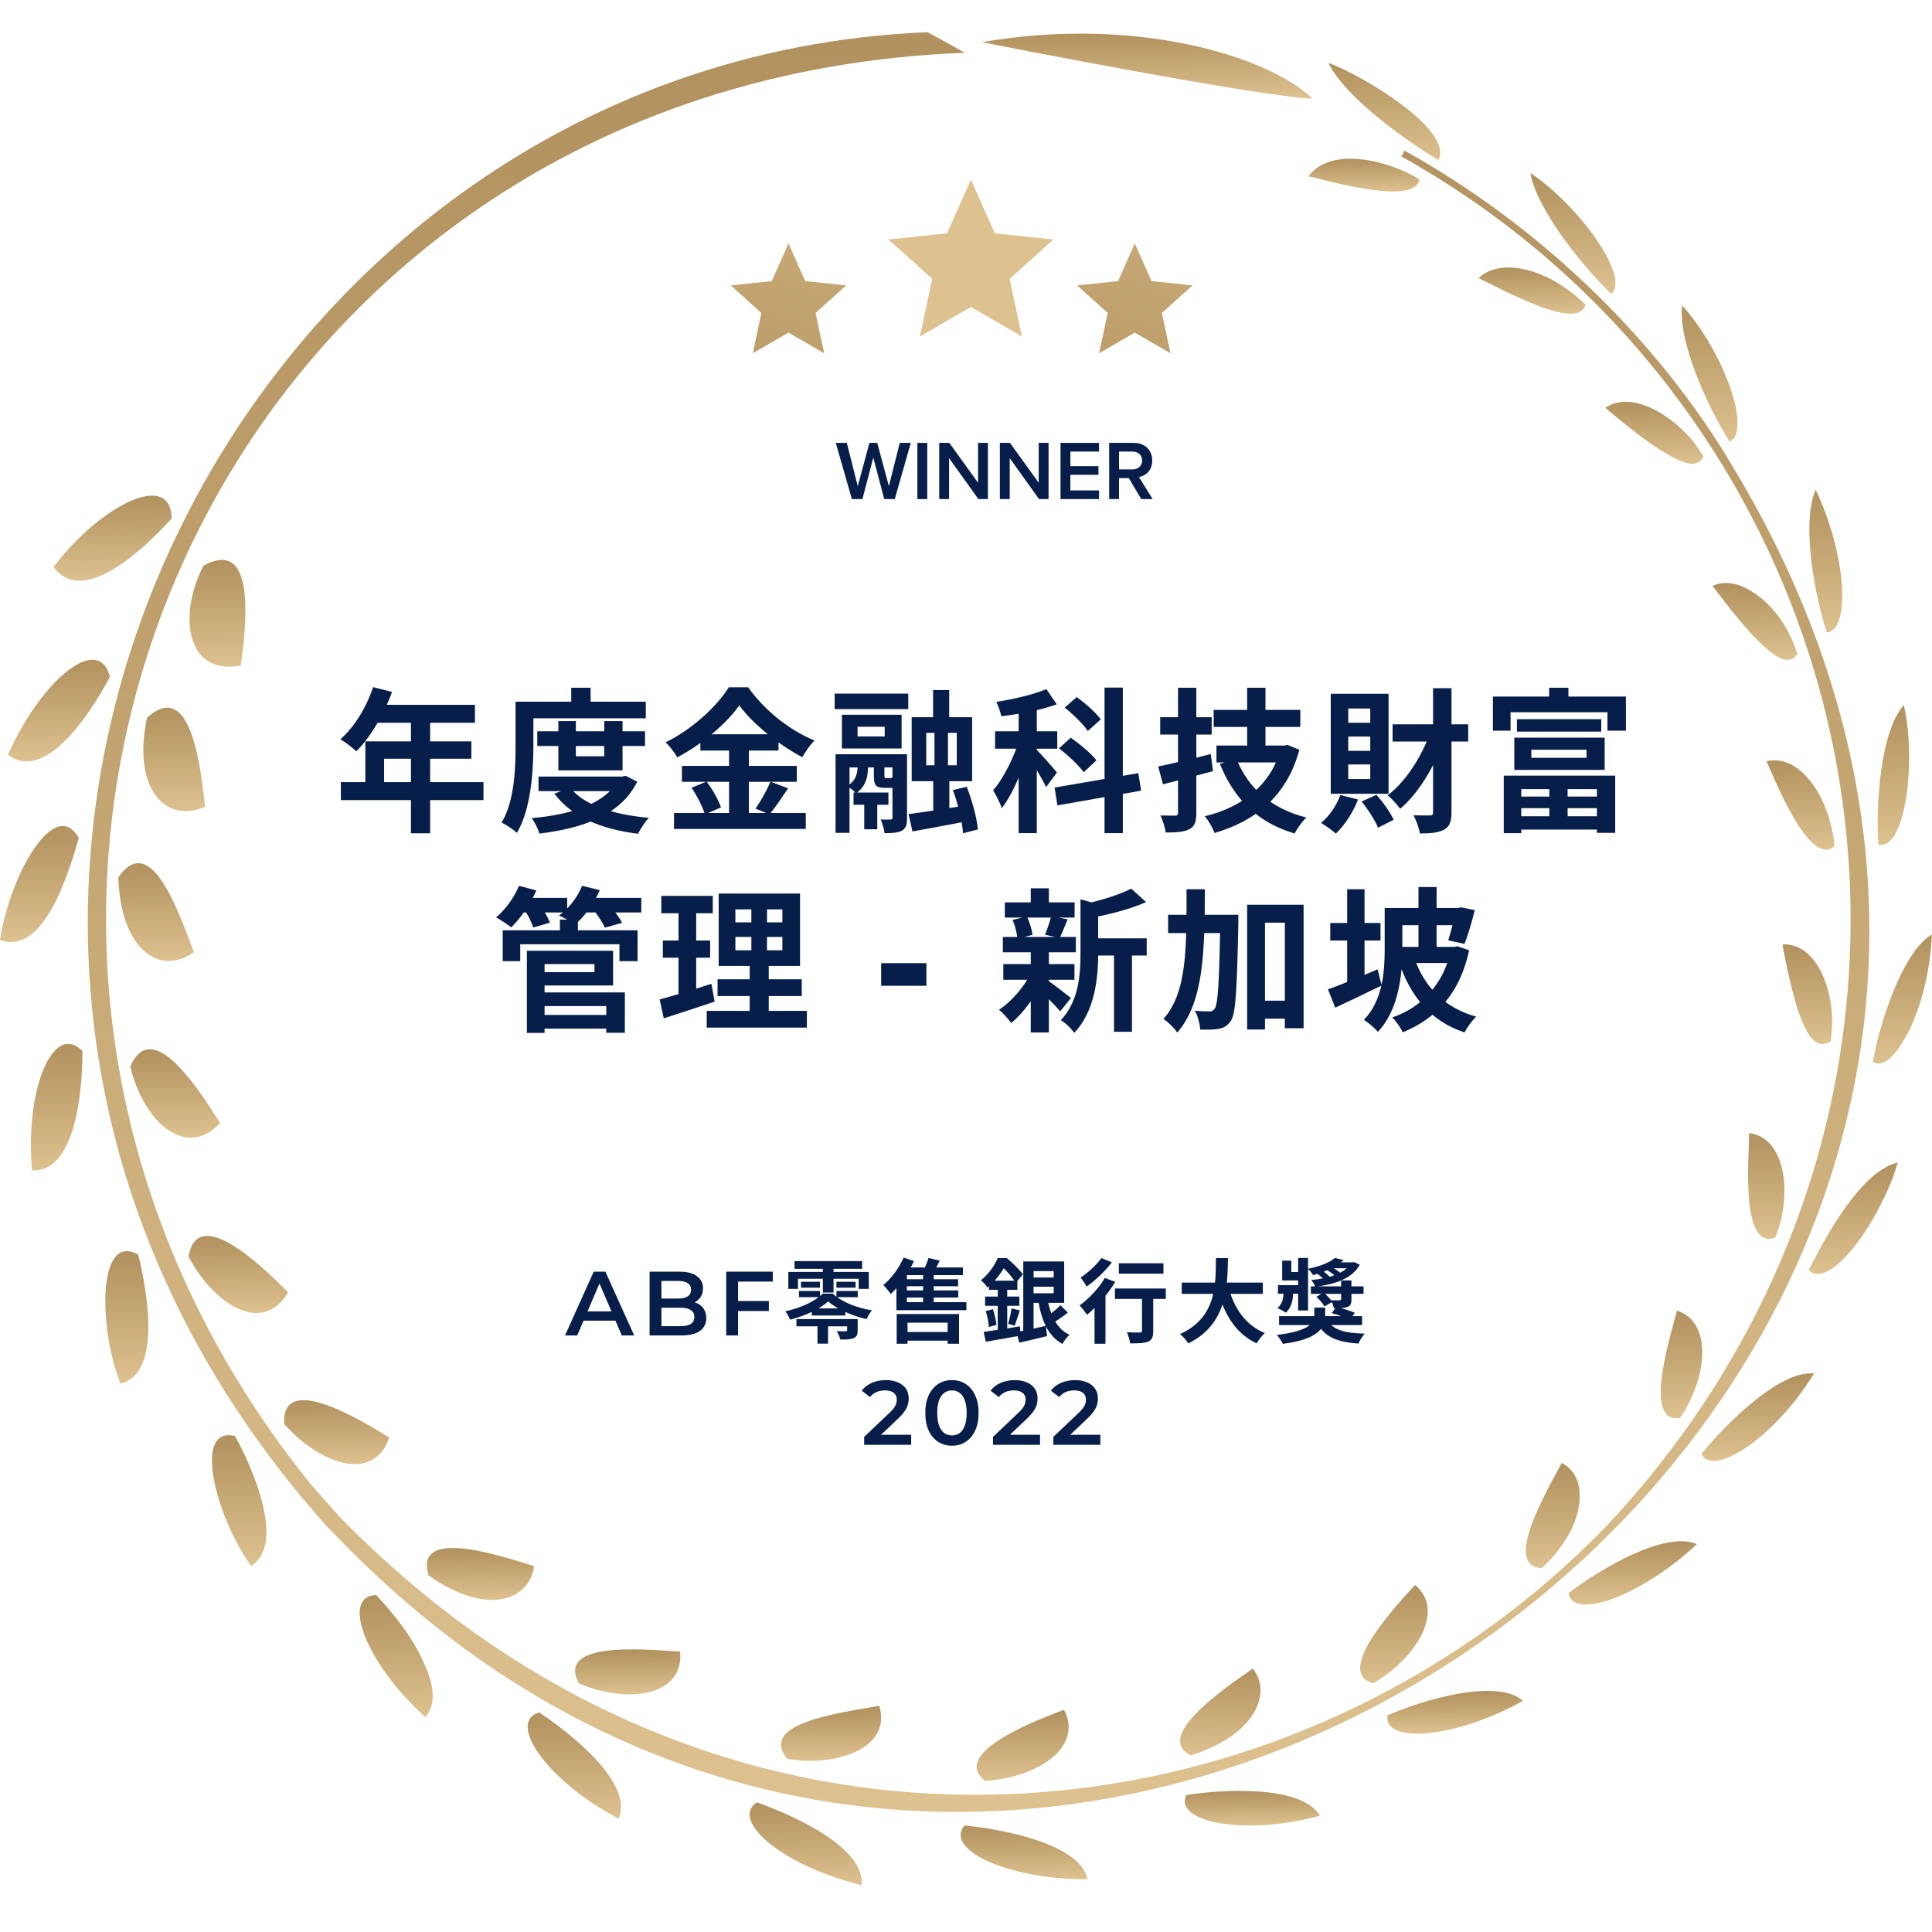<svg width="106" height="106" viewBox="0 0 106 106" fill="none" xmlns="http://www.w3.org/2000/svg">
<path d="M76.883 8.58C84.364 12.764 90.563 18.801 94.925 26.223C105.368 43.998 103.634 67.083 88.296 83.558C71.023 101.618 40.189 105.295 18.68 83.266C18.321 82.879 17.976 82.478 17.624 82.085L17.099 81.493C-8.269 50.154 11.506 4.442 52.932 2.897C51.696 2.202 52.131 2.443 50.892 1.767C12.108 3.341 -11.177 50.97 17.779 83.574C17.952 83.777 18.145 83.962 18.331 84.154L18.892 84.726C58.307 124.852 124.756 75.269 95.211 25.841C95.042 25.557 94.874 25.275 94.708 24.997C90.5 18.167 84.16 12.206 77.06 8.263L76.883 8.58Z" fill="url(#paint0_linear_4153_23279)"/>
<path d="M2.938 31.104C5.512 27.731 9.368 25.768 9.421 28.442C7.647 30.399 4.482 33.231 2.938 31.104Z" fill="url(#paint1_linear_4153_23279)"/>
<path d="M0.438 41.407C2.23 37.364 5.402 34.686 6.03 37.133C4.863 39.347 2.422 42.931 0.438 41.407Z" fill="url(#paint2_linear_4153_23279)"/>
<path d="M1.759 64.211C1.36 59.797 2.907 56.032 4.523 57.662C4.53 60.008 4.094 64.353 1.759 64.211Z" fill="url(#paint3_linear_4153_23279)"/>
<path d="M6.609 75.915C5.378 72.764 5.365 67.579 7.587 68.837C8.132 71.062 8.829 75.37 6.609 75.915Z" fill="url(#paint4_linear_4153_23279)"/>
<path d="M13.772 85.914C11.809 83.157 10.564 78.218 12.891 78.787C13.966 80.703 15.648 84.784 13.772 85.914Z" fill="url(#paint5_linear_4153_23279)"/>
<path d="M23.339 94.214C20.033 91.232 18.682 87.552 20.646 87.512C21.696 88.666 22.643 89.829 23.279 91.288C23.712 92.226 24.023 93.439 23.338 94.214H23.339Z" fill="url(#paint6_linear_4153_23279)"/>
<path d="M33.938 99.781C30.087 97.773 27.753 94.482 29.585 93.957C31.343 95.119 34.784 97.847 33.938 99.781Z" fill="url(#paint7_linear_4153_23279)"/>
<path d="M47.27 103.431C42.682 102.291 40.075 99.788 41.528 98.891C41.634 98.933 47.521 100.91 47.27 103.431Z" fill="url(#paint8_linear_4153_23279)"/>
<path d="M59.67 103.107C55.147 103.121 51.795 101.413 52.923 100.155C54.939 100.359 59.246 101.132 59.67 103.107Z" fill="url(#paint9_linear_4153_23279)"/>
<path d="M72.418 99.62C68.275 100.756 64.381 99.962 65.082 98.487C67.049 98.168 71.428 97.923 72.418 99.62Z" fill="url(#paint10_linear_4153_23279)"/>
<path d="M83.558 93.318C79.802 95.415 75.886 95.682 76.128 94.113C78.096 93.247 82.152 92.06 83.558 93.318Z" fill="url(#paint11_linear_4153_23279)"/>
<path d="M93.099 84.722C90.059 87.576 86.263 88.926 86.066 87.401C87.713 86.15 91.332 83.949 93.099 84.722Z" fill="url(#paint12_linear_4153_23279)"/>
<path d="M99.532 75.354C97.279 79.001 93.943 81.06 93.359 79.766C94.567 78.257 97.604 75.163 99.532 75.354Z" fill="url(#paint13_linear_4153_23279)"/>
<path d="M104.124 63.784C104.047 64.022 103.97 64.26 103.889 64.498L103.827 64.674L103.757 64.849C102.307 68.356 100.092 70.628 99.242 69.677C99.716 68.756 101.898 64.273 104.124 63.784Z" fill="url(#paint14_linear_4153_23279)"/>
<path d="M105.996 51.272C105.906 52.966 105.59 54.618 104.909 56.179C104.865 56.282 104.819 56.382 104.773 56.482L104.702 56.629L104.623 56.773C104.411 57.154 104.218 57.452 104.039 57.683C103.86 57.914 103.697 58.077 103.536 58.182C103.222 58.396 102.968 58.391 102.75 58.262C102.782 58.095 102.825 57.928 102.856 57.757C102.888 57.588 102.923 57.418 102.963 57.247C103.003 57.076 103.046 56.904 103.094 56.732C103.54 55.133 104.561 52.108 105.999 51.272H105.996Z" fill="url(#paint15_linear_4153_23279)"/>
<path d="M104.452 38.685C105.149 41.622 104.573 46.676 103.057 46.34C102.915 44.343 103.133 40.179 104.452 38.685Z" fill="url(#paint16_linear_4153_23279)"/>
<path d="M99.62 26.876C101.281 30.356 101.566 34.569 100.232 34.701C99.597 32.815 98.798 28.698 99.62 26.876Z" fill="url(#paint17_linear_4153_23279)"/>
<path d="M92.294 16.758C93.3 17.875 94.485 19.76 95.06 21.677C95.122 21.89 95.175 22.086 95.216 22.266C95.255 22.448 95.278 22.618 95.297 22.772C95.333 23.08 95.335 23.327 95.312 23.527C95.265 23.926 95.111 24.134 94.896 24.229C93.785 22.493 92.053 18.815 92.292 16.758H92.294Z" fill="url(#paint18_linear_4153_23279)"/>
<path d="M83.965 9.492C86.533 11.191 89.464 15.153 88.41 16.123C86.892 14.698 84.316 11.515 83.965 9.492Z" fill="url(#paint19_linear_4153_23279)"/>
<path d="M72.883 3.449C74.909 4.196 79.793 7.194 78.915 8.793C77.082 7.656 73.83 5.385 72.883 3.449Z" fill="url(#paint20_linear_4153_23279)"/>
<path d="M13.213 36.512C10.197 37.08 9.762 33.755 11.163 31.038C13.841 29.57 13.636 33.501 13.213 36.512Z" fill="url(#paint21_linear_4153_23279)"/>
<path d="M11.251 44.268C8.998 45.232 7.248 43.156 8.069 39.377C10.29 37.374 10.94 41.278 11.251 44.268Z" fill="url(#paint22_linear_4153_23279)"/>
<path d="M0 51.567C0.57 47.908 3.03 43.67 4.32 45.979C3.657 48.322 2.301 52.424 0 51.567Z" fill="url(#paint23_linear_4153_23279)"/>
<path d="M10.642 52.239C8.842 53.531 6.646 52.252 6.488 48.14C8.219 45.658 9.677 49.679 10.642 52.239Z" fill="url(#paint24_linear_4153_23279)"/>
<path d="M12.068 61.618C10.285 63.597 7.898 61.669 7.148 58.513C8.264 55.925 10.589 59.212 12.068 61.618Z" fill="url(#paint25_linear_4153_23279)"/>
<path d="M15.81 70.902C14.359 73.345 11.646 71.458 10.34 68.934C10.823 66.248 13.897 68.976 15.81 70.902Z" fill="url(#paint26_linear_4153_23279)"/>
<path d="M21.353 78.868C20.492 81.444 17.44 80.248 15.585 78.117C15.46 75.471 19.107 77.474 21.353 78.868Z" fill="url(#paint27_linear_4153_23279)"/>
<path d="M29.3 85.926C29.071 87.802 26.706 88.709 23.503 86.427C22.781 83.922 26.838 85.147 29.3 85.926Z" fill="url(#paint28_linear_4153_23279)"/>
<path d="M37.317 90.619C37.53 93.13 34.326 93.47 31.761 92.36C30.541 90.12 34.927 90.444 37.317 90.619Z" fill="url(#paint29_linear_4153_23279)"/>
<path d="M48.24 93.593C48.969 95.998 45.688 96.966 43.184 96.494C41.643 94.581 45.827 94.006 48.24 93.593Z" fill="url(#paint30_linear_4153_23279)"/>
<path d="M58.376 93.808C59.472 95.858 56.893 97.547 54.042 97.709C52.237 96.284 56.224 94.602 58.376 93.808Z" fill="url(#paint31_linear_4153_23279)"/>
<path d="M68.734 91.55C69.802 92.865 68.919 95.181 65.342 96.308C63.342 95.347 66.864 92.824 68.734 91.55Z" fill="url(#paint32_linear_4153_23279)"/>
<path d="M77.636 86.96C79.397 88.41 77.539 91.104 75.344 92.353C73.303 91.81 76.097 88.62 77.636 86.96Z" fill="url(#paint33_linear_4153_23279)"/>
<path d="M85.684 80.264C86.004 80.438 86.282 80.685 86.462 81.055C86.552 81.239 86.617 81.454 86.649 81.707C86.846 83.288 85.793 84.932 84.592 86.037C82.528 85.935 84.614 82.236 85.685 80.264H85.684Z" fill="url(#paint34_linear_4153_23279)"/>
<path d="M92.011 71.908C93.961 72.535 93.695 75.562 92.178 77.796C90.209 78.106 91.486 73.827 92.011 71.908Z" fill="url(#paint35_linear_4153_23279)"/>
<path d="M95.968 62.166C97.979 62.421 98.363 65.542 97.403 67.895C95.486 68.618 95.959 63.546 95.968 62.166Z" fill="url(#paint36_linear_4153_23279)"/>
<path d="M97.802 51.818C99.542 51.724 100.538 54.008 100.525 56.122C100.513 56.456 100.483 56.793 100.441 57.132C100.171 57.303 99.905 57.341 99.647 57.183C99.388 57.025 99.135 56.667 98.888 56.063C98.857 55.988 98.828 55.91 98.799 55.833C98.768 55.754 98.736 55.674 98.706 55.592C98.368 54.683 97.951 52.753 97.801 51.818H97.802Z" fill="url(#paint37_linear_4153_23279)"/>
<path d="M96.922 41.766C98.72 41.333 100.383 43.679 100.654 46.41C99.387 47.574 97.608 43.36 96.922 41.766Z" fill="url(#paint38_linear_4153_23279)"/>
<path d="M93.957 32.145C94.554 31.884 95.372 31.873 96.455 32.685C96.734 32.885 96.97 33.114 97.191 33.357C97.774 33.995 98.244 34.748 98.622 35.891C98.104 36.6 97.348 35.95 96.769 35.453C95.798 34.558 94.831 33.302 93.958 32.145H93.957Z" fill="url(#paint39_linear_4153_23279)"/>
<path d="M88.074 22.376C89.534 21.401 91.717 22.762 92.923 24.25C93.114 24.507 93.294 24.772 93.464 25.045C93.346 25.295 93.151 25.445 92.844 25.445C92.535 25.446 92.119 25.293 91.546 24.96C90.387 24.301 89.177 23.296 88.074 22.376Z" fill="url(#paint40_linear_4153_23279)"/>
<path d="M81.117 15.26C82.346 14.091 84.97 14.73 86.987 16.719C86.592 18.21 82.482 15.898 81.117 15.26Z" fill="url(#paint41_linear_4153_23279)"/>
<path d="M71.789 9.672C72.991 8.043 76.077 8.746 77.867 9.833C77.714 11.319 72.878 9.915 71.789 9.672Z" fill="url(#paint42_linear_4153_23279)"/>
<path d="M53.867 2.314C62.303 0.852 69.564 3.074 72.008 5.403C69.318 5.359 54.029 2.349 53.867 2.314Z" fill="url(#paint43_linear_4153_23279)"/>
<path d="M53.27 9.854L54.583 12.804L57.794 13.14L55.394 15.3L56.065 18.458L53.27 16.843L50.474 18.458L51.146 15.3L48.746 13.14L51.957 12.804L53.27 9.854Z" fill="url(#paint44_linear_4153_23279)"/>
<path d="M43.26 13.357L44.179 15.423L46.427 15.658L44.747 17.17L45.218 19.381L43.26 18.25L41.304 19.381L41.773 17.17L40.094 15.658L42.342 15.423L43.26 13.357Z" fill="url(#paint45_linear_4153_23279)"/>
<path d="M62.26 13.357L63.18 15.423L65.427 15.658L63.747 17.17L64.218 19.381L62.26 18.25L60.304 19.381L60.775 17.17L59.094 15.658L61.342 15.423L62.26 13.357Z" fill="url(#paint46_linear_4153_23279)"/>
<path d="M49.092 27.383H48.514L47.913 25.108L47.317 27.383H46.739L45.855 24.299H46.461L47.062 26.676L47.7 24.299H48.13L48.769 26.676L49.365 24.299H49.971L49.092 27.383Z" fill="#071E4B"/>
<path d="M50.874 27.383H50.333V24.299H50.874V27.383Z" fill="#071E4B"/>
<path d="M54.202 27.383H53.68L52.071 25.136V27.383H51.53V24.299H52.085L53.661 26.486V24.299H54.202V27.383Z" fill="#071E4B"/>
<path d="M57.53 27.383H57.008L55.399 25.136V27.383H54.858V24.299H55.413L56.989 26.486V24.299H57.53V27.383Z" fill="#071E4B"/>
<path d="M60.299 27.383H58.186V24.299H60.299V24.775H58.727V25.575H60.267V26.051H58.727V26.907H60.299V27.383Z" fill="#071E4B"/>
<path d="M63.241 27.383H62.616L61.932 26.232H61.396V27.383H60.855V24.299H62.209C62.82 24.299 63.218 24.697 63.218 25.265C63.218 25.816 62.857 26.111 62.487 26.172L63.241 27.383ZM62.663 25.265C62.663 24.969 62.441 24.775 62.135 24.775H61.396V25.755H62.135C62.441 25.755 62.663 25.561 62.663 25.265Z" fill="#071E4B"/>
<path d="M20.47 37.699L21.508 37.963C21.057 39.23 20.309 40.455 19.552 41.22C19.356 41.042 18.922 40.701 18.676 40.557C19.441 39.894 20.105 38.805 20.47 37.699ZM20.649 38.669H26.058V39.655H20.156L20.649 38.669ZM20.045 40.676H25.862V41.628H21.074V43.414H20.045V40.676ZM18.701 42.913H26.526V43.899H18.701V42.913ZM22.546 39.179H23.6V45.719H22.546V39.179Z" fill="#071E4B"/>
<path d="M29.478 40.123H35.389V40.931H29.478V40.123ZM29.546 42.606H34.215V43.406H29.546V42.606ZM30.635 39.562H31.596V41.492H33.152V39.562H34.156V42.266H30.635V39.562ZM33.952 42.606H34.147L34.326 42.564L34.964 42.887C34.045 44.733 31.987 45.439 29.597 45.736C29.521 45.481 29.334 45.098 29.172 44.886C31.349 44.699 33.263 44.095 33.952 42.734V42.606ZM31.29 43.227C32.055 44.18 33.645 44.699 35.602 44.869C35.389 45.081 35.134 45.49 35.006 45.745C32.94 45.49 31.366 44.809 30.414 43.542L31.29 43.227ZM31.341 37.733H32.404V39.009H31.341V37.733ZM28.789 38.499H35.431V39.409H28.789V38.499ZM28.287 38.499H29.265V40.897C29.265 42.283 29.138 44.376 28.364 45.694C28.185 45.524 27.76 45.243 27.522 45.132C28.236 43.925 28.287 42.147 28.287 40.897V38.499Z" fill="#071E4B"/>
<path d="M40.561 38.703C39.855 39.698 38.554 40.812 37.159 41.552C37.032 41.314 36.742 40.94 36.521 40.727C37.984 40.013 39.353 38.737 39.983 37.708H41.046C41.964 39 43.334 40.072 44.686 40.625C44.439 40.88 44.201 41.229 44.014 41.543C42.713 40.855 41.292 39.706 40.561 38.703ZM38.426 40.285H42.713V41.178H38.426V40.285ZM37.414 42.02H43.716V42.896H37.414V42.02ZM36.98 44.605H44.209V45.481H36.98V44.605ZM40 40.642H41.088V45.039H40V40.642ZM37.941 43.219L38.767 42.879C39.09 43.312 39.43 43.899 39.557 44.299L38.673 44.682C38.562 44.29 38.248 43.67 37.941 43.219ZM42.27 42.887L43.24 43.253C42.891 43.772 42.517 44.324 42.219 44.682L41.454 44.367C41.726 43.967 42.083 43.346 42.27 42.887Z" fill="#071E4B"/>
<path d="M51.193 37.861H52.078V40.047H51.193V37.861ZM47.417 43.687H48.132V45.498H47.417V43.687ZM49.849 44.665C50.64 44.563 51.822 44.384 52.954 44.197L53.022 45.064C51.993 45.269 50.913 45.464 50.062 45.617L49.849 44.665ZM52.282 43.346L53.039 43.168C53.336 43.916 53.6 44.886 53.651 45.507L52.835 45.719C52.801 45.107 52.562 44.112 52.282 43.346ZM50.819 40.208V41.986H52.494V40.208H50.819ZM50.02 39.349H53.336V42.862H50.02V39.349ZM47.051 39.876V40.404H48.54V39.876H47.051ZM46.192 39.213H49.467V41.067H46.192V39.213ZM45.793 38.056H49.832V38.907H45.793V38.056ZM46.83 43.483H48.744V44.154H46.83V43.483ZM45.844 41.382H49.322V42.105H46.609V45.694H45.844V41.382ZM48.965 41.382H49.764V44.869C49.764 45.234 49.713 45.439 49.484 45.575C49.254 45.694 48.956 45.711 48.531 45.711C48.506 45.49 48.412 45.166 48.319 44.962C48.548 44.971 48.786 44.971 48.863 44.962C48.939 44.962 48.965 44.937 48.965 44.86V41.382ZM47.944 41.764H48.523V42.538C48.523 42.683 48.54 42.691 48.625 42.691C48.659 42.691 48.795 42.691 48.837 42.691C48.931 42.691 48.948 42.675 48.973 42.615C49.084 42.7 49.314 42.777 49.484 42.819C49.424 43.125 49.246 43.227 48.939 43.227C48.846 43.227 48.625 43.227 48.54 43.227C48.055 43.227 47.944 43.083 47.944 42.547V41.764ZM51.27 39.672H52.01V42.394H52.086V44.801H51.202V42.394H51.27V39.672ZM47.051 41.722H47.621V42.071C47.621 42.555 47.545 43.125 46.966 43.525C46.856 43.397 46.618 43.21 46.473 43.125C46.983 42.845 47.051 42.377 47.051 42.045V41.722Z" fill="#071E4B"/>
<path d="M55.889 38.524H56.884V45.711H55.889V38.524ZM54.596 40.123H58.007V41.076H54.596V40.123ZM55.949 40.506L56.544 40.769C56.221 41.986 55.617 43.499 54.962 44.341C54.868 44.044 54.647 43.618 54.486 43.363C55.081 42.683 55.676 41.45 55.949 40.506ZM57.411 37.81L57.981 38.643C57.097 38.966 55.931 39.179 54.937 39.298C54.894 39.069 54.766 38.728 54.664 38.507C55.634 38.363 56.706 38.099 57.411 37.81ZM56.859 41.118C57.071 41.322 57.82 42.173 57.99 42.385L57.394 43.185C57.199 42.751 56.672 41.892 56.416 41.526L56.859 41.118ZM60.601 37.725H61.604V45.711H60.601V37.725ZM57.862 43.21L62.455 42.419L62.608 43.38L58.015 44.188L57.862 43.21ZM58.415 38.822L59.078 38.243C59.546 38.592 60.133 39.102 60.397 39.468L59.682 40.106C59.444 39.74 58.883 39.196 58.415 38.822ZM58.1 41.059L58.747 40.472C59.24 40.821 59.869 41.339 60.158 41.714L59.461 42.368C59.189 41.994 58.593 41.433 58.1 41.059Z" fill="#071E4B"/>
<path d="M66.589 38.949H71.343V39.885H66.589V38.949ZM66.742 40.906H70.374V41.833H66.742V40.906ZM68.426 37.733H69.43V41.407H68.426V37.733ZM67.848 41.645C68.46 43.219 69.753 44.376 71.675 44.852C71.454 45.056 71.165 45.464 71.029 45.728C68.988 45.132 67.703 43.823 66.929 41.909L67.848 41.645ZM70.272 40.906H70.459L70.638 40.871L71.292 41.135C70.612 43.661 68.903 45.039 66.64 45.702C66.538 45.43 66.292 44.996 66.096 44.784C68.154 44.299 69.753 43.049 70.272 41.067V40.906ZM63.544 42.054C64.293 41.901 65.39 41.637 66.428 41.373L66.555 42.309C65.611 42.564 64.599 42.828 63.808 43.032L63.544 42.054ZM63.655 39.349H66.479V40.302H63.655V39.349ZM64.633 37.733H65.637V44.597C65.637 45.081 65.552 45.337 65.263 45.49C64.973 45.643 64.565 45.677 63.953 45.677C63.927 45.413 63.791 45.005 63.672 44.741C64.004 44.75 64.361 44.75 64.472 44.75C64.591 44.75 64.633 44.707 64.633 44.588V37.733Z" fill="#071E4B"/>
<path d="M76.405 39.74H80.555V40.684H76.405V39.74ZM78.625 37.759H79.637V44.571C79.637 45.073 79.535 45.345 79.237 45.515C78.939 45.685 78.514 45.728 77.902 45.728C77.859 45.447 77.698 44.996 77.553 44.733C77.944 44.741 78.319 44.741 78.446 44.741C78.582 44.741 78.625 44.699 78.625 44.563V37.759ZM78.48 40.149L79.297 40.395C78.761 41.977 77.859 43.491 76.822 44.376C76.66 44.154 76.354 43.806 76.133 43.636C77.119 42.896 78.021 41.492 78.48 40.149ZM73.539 43.618L74.508 43.865C74.236 44.58 73.76 45.294 73.292 45.736C73.114 45.566 72.697 45.277 72.476 45.149C72.935 44.784 73.326 44.197 73.539 43.618ZM74.704 43.976L75.52 43.61C75.895 44.027 76.286 44.588 76.465 44.979L75.606 45.413C75.444 45.013 75.061 44.41 74.704 43.976ZM73.973 40.412V41.195H75.18V40.412H73.973ZM73.973 41.943V42.742H75.18V41.943H73.973ZM73.973 38.873V39.655H75.18V38.873H73.973ZM73.012 38.065H76.184V43.55H73.012V38.065Z" fill="#071E4B"/>
<path d="M85.004 42.836H86.008V45.022H85.004V42.836ZM83.227 39.46H87.854V40.14H83.227V39.46ZM84.018 41.135V41.577H87.046V41.135H84.018ZM83.082 40.472H88.041V42.241H83.082V40.472ZM82.504 42.555H88.619V45.694H87.615V43.295H83.465V45.711H82.504V42.555ZM83.023 43.704H88.058V44.341H83.023V43.704ZM83.023 44.784H88.049V45.515H83.023V44.784ZM84.996 37.733H86.051V38.881H84.996V37.733ZM81.909 38.218H89.206V40.089H88.194V39.077H82.878V40.089H81.909V38.218Z" fill="#071E4B"/>
<path d="M29.503 55.684H33.654V56.433H29.503V55.684ZM30.72 50.454H31.706V51.474H30.72V50.454ZM27.581 51.041H34.981V52.733H33.986V51.806H28.543V52.733H27.581V51.041ZM29.47 52.163H33.637V54.069H29.47V53.337H32.616V52.895H29.47V52.163ZM29.512 54.451H34.283V56.662H33.263V55.2H29.512V54.451ZM28.908 52.163H29.878V56.671H28.908V52.163ZM28.44 49.263H31.119V50.063H28.44V49.263ZM31.885 49.263H35.185V50.063H31.885V49.263ZM28.474 48.6L29.427 48.855C29.095 49.62 28.551 50.394 28.049 50.879C27.854 50.726 27.445 50.454 27.216 50.335C27.726 49.91 28.211 49.246 28.474 48.6ZM31.936 48.6L32.905 48.838C32.599 49.569 32.072 50.275 31.562 50.718C31.358 50.565 30.924 50.343 30.669 50.233C31.213 49.842 31.689 49.221 31.936 48.6ZM28.755 49.884L29.623 49.654C29.835 49.944 30.073 50.352 30.175 50.624L29.257 50.888C29.18 50.624 28.959 50.19 28.755 49.884ZM32.557 49.91L33.45 49.672C33.696 49.952 33.994 50.36 34.13 50.633L33.186 50.896C33.075 50.641 32.795 50.207 32.557 49.91Z" fill="#071E4B"/>
<path d="M40.348 51.407V52.138H42.925V51.407H40.348ZM40.348 49.893V50.607H42.925V49.893H40.348ZM39.43 49.025H43.895V52.997H39.43V49.025ZM39.37 53.728H43.988V54.647H39.37V53.728ZM38.775 55.463H44.269V56.382H38.775V55.463ZM36.283 49.153H39.107V50.105H36.283V49.153ZM36.368 51.602H38.962V52.546H36.368V51.602ZM36.19 54.834C36.921 54.647 38.01 54.307 39.03 53.975L39.209 54.953C38.256 55.276 37.236 55.608 36.419 55.871L36.19 54.834ZM37.227 49.527H38.197V54.757L37.227 54.91V49.527ZM41.224 49.391H42.083V52.597H42.177V55.897H41.131V52.597H41.224V49.391Z" fill="#071E4B"/>
<path d="M48.345 54.086V52.844H50.829V54.086H48.345Z" fill="#071E4B"/>
<path d="M59.742 51.483H62.914V52.427H59.742V51.483ZM55.132 49.51H58.959V50.343H55.132V49.51ZM55.047 52.895H58.951V53.754H55.047V52.895ZM55.022 51.407H59.027V52.248H55.022V51.407ZM61.12 51.891H62.106V56.611H61.12V51.891ZM56.553 48.736H57.547V49.884H56.553V48.736ZM56.553 52.197H57.547V56.645H56.553V52.197ZM59.282 49.34L60.473 49.672C60.465 49.757 60.405 49.799 60.252 49.825V52.325C60.252 53.592 60.09 55.472 58.934 56.671C58.806 56.45 58.432 56.101 58.202 55.974C59.189 54.928 59.282 53.473 59.282 52.308V49.34ZM62.063 48.753L62.88 49.493C62.013 49.884 60.856 50.173 59.861 50.36C59.81 50.139 59.665 49.782 59.546 49.587C60.456 49.382 61.46 49.076 62.063 48.753ZM57.471 53.788C57.735 53.949 58.551 54.587 58.755 54.757L58.168 55.489C57.888 55.149 57.241 54.511 56.927 54.23L57.471 53.788ZM55.557 50.471L56.34 50.284C56.493 50.59 56.612 51.007 56.654 51.287L55.821 51.508C55.804 51.228 55.694 50.794 55.557 50.471ZM57.675 50.267L58.577 50.437C58.415 50.828 58.27 51.194 58.143 51.458L57.335 51.287C57.454 50.998 57.599 50.565 57.675 50.267ZM56.561 53.397L57.284 53.66C56.867 54.596 56.161 55.574 55.481 56.127C55.319 55.906 55.022 55.565 54.809 55.404C55.481 54.97 56.187 54.145 56.561 53.397Z" fill="#071E4B"/>
<path d="M68.877 54.902H71.063V55.889H68.877V54.902ZM64.089 50.19H67.21V51.194H64.089V50.19ZM68.426 49.638H71.522V56.416H70.493V50.624H69.404V56.484H68.426V49.638ZM66.955 50.19H67.942C67.942 50.19 67.942 50.531 67.942 50.658C67.865 54.298 67.805 55.608 67.533 56.008C67.338 56.288 67.159 56.39 66.879 56.441C66.623 56.501 66.241 56.501 65.849 56.484C65.832 56.186 65.722 55.744 65.552 55.455C65.892 55.489 66.198 55.489 66.36 55.489C66.487 55.497 66.564 55.455 66.649 55.336C66.827 55.081 66.895 53.856 66.955 50.42V50.19ZM65.101 48.787H66.105C66.096 52.138 66.062 54.962 64.591 56.654C64.429 56.407 64.089 56.067 63.834 55.906C65.16 54.409 65.093 51.9 65.101 48.787Z" fill="#071E4B"/>
<path d="M76.49 49.816H80.173V50.76H76.49V49.816ZM79.85 49.816H80.002L80.164 49.782L80.913 49.935C80.751 50.59 80.538 51.321 80.351 51.789L79.458 51.594C79.594 51.177 79.764 50.496 79.85 49.944V49.816ZM77.825 48.668H78.82V52.385H77.825V48.668ZM75.971 49.816H76.941V52.104C76.941 53.456 76.745 55.412 75.597 56.611C75.436 56.416 75.036 56.076 74.832 55.956C75.869 54.876 75.971 53.286 75.971 52.095V49.816ZM76.592 51.951H79.773V52.835H76.592V51.951ZM79.611 51.951H79.798L79.969 51.917L80.606 52.138C80.096 54.519 78.778 55.897 76.966 56.637C76.847 56.39 76.592 56.016 76.388 55.821C77.995 55.285 79.22 53.966 79.611 52.112V51.951ZM77.596 52.546C78.123 54.12 79.246 55.293 80.989 55.778C80.776 55.982 80.487 56.382 80.351 56.645C78.489 56.025 77.383 54.672 76.745 52.759L77.596 52.546ZM72.986 50.641H75.742V51.602H72.986V50.641ZM73.913 48.787H74.866V54.426H73.913V48.787ZM72.859 54.281C73.539 54.043 74.594 53.609 75.58 53.184L75.81 54.069C74.942 54.494 74.007 54.936 73.258 55.285L72.859 54.281Z" fill="#071E4B"/>
<path d="M31 73.27L32.575 69.77H33.215L34.795 73.27H34.115L32.76 70.115H33.02L31.67 73.27H31ZM31.725 72.46L31.9 71.95H33.79L33.965 72.46H31.725Z" fill="#071E4B"/>
<path d="M35.64 73.27V69.77H37.28C37.7 69.77 38.02 69.853 38.24 70.02C38.46 70.183 38.57 70.403 38.57 70.68C38.57 70.867 38.527 71.027 38.44 71.16C38.353 71.29 38.237 71.392 38.09 71.465C37.947 71.535 37.79 71.57 37.62 71.57L37.71 71.39C37.907 71.39 38.084 71.427 38.24 71.5C38.397 71.57 38.52 71.673 38.61 71.81C38.703 71.947 38.75 72.117 38.75 72.32C38.75 72.62 38.635 72.853 38.405 73.02C38.175 73.187 37.834 73.27 37.38 73.27H35.64ZM36.29 72.76H37.34C37.584 72.76 37.77 72.72 37.9 72.64C38.03 72.56 38.095 72.432 38.095 72.255C38.095 72.082 38.03 71.955 37.9 71.875C37.77 71.792 37.584 71.75 37.34 71.75H36.24V71.245H37.21C37.437 71.245 37.61 71.205 37.73 71.125C37.853 71.045 37.915 70.925 37.915 70.765C37.915 70.602 37.853 70.48 37.73 70.4C37.61 70.32 37.437 70.28 37.21 70.28H36.29V72.76Z" fill="#071E4B"/>
<path d="M40.439 71.38H42.184V71.93H40.439V71.38ZM40.494 73.27H39.844V69.77H42.399V70.315H40.494V73.27Z" fill="#071E4B"/>
<path d="M43.592 69.19H47.302V69.615H43.592V69.19ZM43.947 70.325H44.987V70.65H43.947V70.325ZM44.537 71.785H46.382V72.175H44.537V71.785ZM43.697 72.37H46.757V72.77H43.697V72.37ZM43.837 70.83H44.992V71.17H43.837V70.83ZM45.892 70.83H47.062V71.17H45.892V70.83ZM45.892 70.325H46.942V70.65H45.892V70.325ZM45.147 69.37H45.732V70.915H45.147V69.37ZM44.852 72.52H45.432V73.72H44.852V72.52ZM43.252 69.785H47.667V70.715H47.112V70.16H43.782V70.715H43.252V69.785ZM45.437 71.4C45.007 71.81 44.152 72.205 43.347 72.405C43.297 72.27 43.182 72.06 43.087 71.945C43.922 71.77 44.717 71.395 45.142 70.975H45.682C46.247 71.475 47.062 71.77 47.837 71.89C47.722 72.03 47.612 72.235 47.542 72.375C46.837 72.22 45.912 71.835 45.437 71.4ZM46.477 72.37H47.057V72.975C47.057 73.22 47.012 73.345 46.827 73.42C46.647 73.495 46.417 73.495 46.107 73.495C46.072 73.35 45.982 73.16 45.907 73.035C46.107 73.045 46.332 73.04 46.392 73.04C46.457 73.04 46.477 73.025 46.477 72.97V72.37Z" fill="#071E4B"/>
<path d="M49.517 73.08H52.177V73.555H49.517V73.08ZM49.527 70.185H52.567V70.57H49.527V70.185ZM49.527 70.8H52.572V71.19H49.527V70.8ZM49.197 72.095H52.617V73.725H51.992V72.57H49.792V73.725H49.197V72.095ZM50.942 69.02L51.562 69.165C51.422 69.45 51.272 69.725 51.152 69.91L50.637 69.765C50.747 69.56 50.877 69.25 50.942 69.02ZM49.577 69L50.147 69.19C49.837 69.86 49.347 70.56 48.872 70.995C48.787 70.87 48.582 70.62 48.462 70.505C48.902 70.145 49.327 69.575 49.577 69ZM50.647 69.76H51.232V71.655H50.647V69.76ZM49.522 69.54H52.832V69.96H49.312L49.522 69.54ZM49.182 69.875H49.757V71.445H53.022V71.885H49.182V69.875Z" fill="#071E4B"/>
<path d="M56.377 70.09H58.072V70.595H56.377V70.09ZM55.762 73.085C56.182 73.01 56.797 72.88 57.382 72.745L57.447 73.305C56.927 73.435 56.367 73.565 55.927 73.665L55.762 73.085ZM56.392 69.21H58.387V71.48H56.392V70.955H57.812V69.74H56.392V69.21ZM57.477 71.305C57.642 72.18 57.987 72.915 58.677 73.235C58.547 73.345 58.377 73.575 58.292 73.735C57.512 73.315 57.157 72.475 56.962 71.38L57.477 71.305ZM58.182 71.61L58.587 72.02C58.327 72.225 58.007 72.445 57.772 72.58L57.442 72.225C57.667 72.075 57.992 71.81 58.182 71.61ZM56.142 69.21H56.707V73.17L56.142 73.27V69.21ZM54.262 70.265H55.817V70.765H54.262V70.265ZM54.047 71.135H55.927V71.645H54.047V71.135ZM54.087 71.93L54.477 71.83C54.567 72.105 54.647 72.46 54.672 72.69L54.257 72.805C54.242 72.565 54.167 72.21 54.087 71.93ZM53.967 73.075C54.472 73.005 55.232 72.89 55.957 72.77L55.992 73.275C55.332 73.4 54.622 73.525 54.087 73.615L53.967 73.075ZM55.497 71.785L55.952 71.895C55.852 72.195 55.752 72.525 55.672 72.735L55.312 72.63C55.382 72.4 55.467 72.035 55.497 71.785ZM54.742 70.48H55.262V73.165L54.742 73.255V70.48ZM54.742 69.025H55.067V69.135H55.237V69.3C55.032 69.68 54.707 70.2 54.182 70.645C54.102 70.52 53.932 70.325 53.817 70.245C54.267 69.885 54.572 69.415 54.742 69.025ZM54.817 69.025H55.237C55.547 69.28 55.937 69.655 56.122 69.92L55.732 70.385C55.572 70.12 55.212 69.685 54.922 69.45H54.817V69.025Z" fill="#071E4B"/>
<path d="M61.387 69.31H63.832V69.88H61.387V69.31ZM62.657 70.865H63.272V73.025C63.272 73.345 63.207 73.515 62.987 73.61C62.772 73.7 62.457 73.705 62.007 73.705C61.987 73.53 61.907 73.27 61.827 73.095C62.112 73.11 62.442 73.11 62.532 73.11C62.627 73.105 62.657 73.085 62.657 73.01V70.865ZM61.172 70.695H63.962V71.265H61.172V70.695ZM60.052 71.285L60.577 70.76L60.652 70.79V73.725H60.052V71.285ZM60.617 70.115L61.187 70.33C60.792 70.995 60.177 71.695 59.642 72.135C59.557 72.01 59.352 71.74 59.232 71.62C59.742 71.26 60.287 70.68 60.617 70.115ZM60.427 69.025L61.002 69.26C60.637 69.735 60.097 70.255 59.622 70.585C59.542 70.45 59.387 70.215 59.287 70.095C59.702 69.825 60.182 69.375 60.427 69.025Z" fill="#071E4B"/>
<path d="M64.837 70.37H69.287V70.99H64.837V70.37ZM67.402 70.62C67.702 71.765 68.337 72.715 69.397 73.135C69.247 73.27 69.047 73.53 68.947 73.705C67.802 73.17 67.177 72.135 66.797 70.76L67.402 70.62ZM66.712 69.025H67.372C67.347 70.55 67.337 72.67 65.192 73.705C65.097 73.54 64.912 73.325 64.737 73.195C66.787 72.28 66.697 70.38 66.712 69.025Z" fill="#071E4B"/>
<path d="M70.177 72.21H74.732V72.7H70.177V72.21ZM72.797 72.375C73.082 72.95 73.732 73.145 74.877 73.17C74.752 73.295 74.602 73.545 74.537 73.715C73.232 73.625 72.602 73.3 72.207 72.46L72.797 72.375ZM73.067 72.045L73.312 71.705C73.637 71.775 74.092 71.92 74.332 72.025L74.077 72.405C73.847 72.295 73.402 72.135 73.067 72.045ZM71.922 70.575H74.812V70.99H71.922V70.575ZM73.582 70.25H74.147V71.29C74.147 71.53 74.097 71.645 73.922 71.71C73.742 71.775 73.507 71.775 73.182 71.775C73.157 71.635 73.087 71.46 73.022 71.34C73.217 71.345 73.437 71.345 73.497 71.34C73.557 71.34 73.582 71.325 73.582 71.27V70.25ZM70.117 70.51H71.517V70.98H70.117V70.51ZM71.222 69.02H71.767V71.9H71.222V69.02ZM70.347 69.165H70.847V69.79H71.532V70.25H70.347V69.165ZM72.222 71.15L72.622 70.92C72.797 71.065 73.002 71.275 73.092 71.43L72.667 71.68C72.592 71.53 72.397 71.305 72.222 71.15ZM72.107 69.76L72.432 69.635C72.637 69.76 72.882 69.96 73.002 70.105L72.667 70.235C72.552 70.095 72.312 69.895 72.107 69.76ZM72.617 69.575L72.897 69.43C73.152 69.55 73.457 69.75 73.612 69.905L73.312 70.065C73.172 69.91 72.872 69.705 72.617 69.575ZM74.107 69.26H74.202L74.297 69.245L74.607 69.395C74.172 70.16 73.232 70.465 72.167 70.6C72.127 70.49 72.022 70.325 71.942 70.23C72.892 70.14 73.767 69.88 74.107 69.325V69.26ZM73.232 69.02L73.722 69.13C73.327 69.5 72.787 69.755 72.042 69.96C71.982 69.85 71.852 69.69 71.752 69.615C72.447 69.475 72.952 69.265 73.232 69.02ZM73.122 69.26H74.262V69.585H72.677L73.122 69.26ZM70.417 70.755H70.942V71.005C70.942 71.24 70.877 71.74 70.542 72.02C70.442 71.94 70.217 71.825 70.087 71.765C70.372 71.54 70.417 71.165 70.417 70.99V70.755ZM72.112 71.74H72.707V72.195C72.707 72.8 72.387 73.48 70.382 73.73C70.317 73.59 70.167 73.37 70.057 73.24C71.842 73.03 72.112 72.57 72.112 72.18V71.74Z" fill="#071E4B"/>
<path d="M47.412 79.27V78.835L48.802 77.515C48.919 77.405 49.005 77.308 49.062 77.225C49.119 77.142 49.156 77.065 49.172 76.995C49.192 76.922 49.202 76.853 49.202 76.79C49.202 76.63 49.147 76.507 49.037 76.42C48.927 76.33 48.766 76.285 48.552 76.285C48.382 76.285 48.227 76.315 48.087 76.375C47.95 76.435 47.832 76.527 47.732 76.65L47.277 76.3C47.414 76.117 47.597 75.975 47.827 75.875C48.06 75.772 48.321 75.72 48.607 75.72C48.861 75.72 49.081 75.762 49.267 75.845C49.457 75.925 49.602 76.04 49.702 76.19C49.806 76.34 49.857 76.518 49.857 76.725C49.857 76.838 49.842 76.952 49.812 77.065C49.782 77.175 49.725 77.292 49.642 77.415C49.559 77.538 49.437 77.677 49.277 77.83L48.082 78.965L47.947 78.72H49.992V79.27H47.412Z" fill="#071E4B"/>
<path d="M52.227 79.32C51.951 79.32 51.701 79.25 51.477 79.11C51.257 78.97 51.084 78.767 50.957 78.5C50.831 78.23 50.767 77.903 50.767 77.52C50.767 77.137 50.831 76.812 50.957 76.545C51.084 76.275 51.257 76.07 51.477 75.93C51.701 75.79 51.951 75.72 52.227 75.72C52.507 75.72 52.757 75.79 52.977 75.93C53.197 76.07 53.371 76.275 53.497 76.545C53.627 76.812 53.692 77.137 53.692 77.52C53.692 77.903 53.627 78.23 53.497 78.5C53.371 78.767 53.197 78.97 52.977 79.11C52.757 79.25 52.507 79.32 52.227 79.32ZM52.227 78.755C52.391 78.755 52.532 78.712 52.652 78.625C52.772 78.535 52.866 78.398 52.932 78.215C53.002 78.032 53.037 77.8 53.037 77.52C53.037 77.237 53.002 77.005 52.932 76.825C52.866 76.642 52.772 76.507 52.652 76.42C52.532 76.33 52.391 76.285 52.227 76.285C52.071 76.285 51.931 76.33 51.807 76.42C51.687 76.507 51.592 76.642 51.522 76.825C51.456 77.005 51.422 77.237 51.422 77.52C51.422 77.8 51.456 78.032 51.522 78.215C51.592 78.398 51.687 78.535 51.807 78.625C51.931 78.712 52.071 78.755 52.227 78.755Z" fill="#071E4B"/>
<path d="M54.482 79.27V78.835L55.872 77.515C55.988 77.405 56.075 77.308 56.132 77.225C56.188 77.142 56.225 77.065 56.242 76.995C56.262 76.922 56.272 76.853 56.272 76.79C56.272 76.63 56.217 76.507 56.107 76.42C55.997 76.33 55.835 76.285 55.622 76.285C55.452 76.285 55.297 76.315 55.157 76.375C55.02 76.435 54.902 76.527 54.802 76.65L54.347 76.3C54.483 76.117 54.667 75.975 54.897 75.875C55.13 75.772 55.39 75.72 55.677 75.72C55.93 75.72 56.15 75.762 56.337 75.845C56.527 75.925 56.672 76.04 56.772 76.19C56.875 76.34 56.927 76.518 56.927 76.725C56.927 76.838 56.912 76.952 56.882 77.065C56.852 77.175 56.795 77.292 56.712 77.415C56.628 77.538 56.507 77.677 56.347 77.83L55.152 78.965L55.017 78.72H57.062V79.27H54.482Z" fill="#071E4B"/>
<path d="M57.792 79.27V78.835L59.182 77.515C59.299 77.405 59.385 77.308 59.442 77.225C59.499 77.142 59.535 77.065 59.552 76.995C59.572 76.922 59.582 76.853 59.582 76.79C59.582 76.63 59.527 76.507 59.417 76.42C59.307 76.33 59.145 76.285 58.932 76.285C58.762 76.285 58.607 76.315 58.467 76.375C58.33 76.435 58.212 76.527 58.112 76.65L57.657 76.3C57.794 76.117 57.977 75.975 58.207 75.875C58.44 75.772 58.7 75.72 58.987 75.72C59.24 75.72 59.46 75.762 59.647 75.845C59.837 75.925 59.982 76.04 60.082 76.19C60.185 76.34 60.237 76.518 60.237 76.725C60.237 76.838 60.222 76.952 60.192 77.065C60.162 77.175 60.105 77.292 60.022 77.415C59.939 77.538 59.817 77.677 59.657 77.83L58.462 78.965L58.327 78.72H60.372V79.27H57.792Z" fill="#071E4B"/>
<defs>
<linearGradient id="paint0_linear_4153_23279" x1="54.345" y1="99.378" x2="53.049" y2="1.724" gradientUnits="userSpaceOnUse">
<stop stop-color="#DDC18E"/>
<stop offset="1" stop-color="#B1915D"/>
</linearGradient>
<linearGradient id="paint1_linear_4153_23279" x1="6.216" y1="31.826" x2="6.155" y2="27.211" gradientUnits="userSpaceOnUse">
<stop stop-color="#DDC18E"/>
<stop offset="1" stop-color="#B1915D"/>
</linearGradient>
<linearGradient id="paint2_linear_4153_23279" x1="3.278" y1="41.739" x2="3.204" y2="36.21" gradientUnits="userSpaceOnUse">
<stop stop-color="#DDC18E"/>
<stop offset="1" stop-color="#B1915D"/>
</linearGradient>
<linearGradient id="paint3_linear_4153_23279" x1="3.173" y1="64.186" x2="3.081" y2="57.272" gradientUnits="userSpaceOnUse">
<stop stop-color="#DDC18E"/>
<stop offset="1" stop-color="#B1915D"/>
</linearGradient>
<linearGradient id="paint4_linear_4153_23279" x1="7.021" y1="75.898" x2="6.925" y2="68.632" gradientUnits="userSpaceOnUse">
<stop stop-color="#DDC18E"/>
<stop offset="1" stop-color="#B1915D"/>
</linearGradient>
<linearGradient id="paint5_linear_4153_23279" x1="13.186" y1="85.91" x2="13.09" y2="78.722" gradientUnits="userSpaceOnUse">
<stop stop-color="#DDC18E"/>
<stop offset="1" stop-color="#B1915D"/>
</linearGradient>
<linearGradient id="paint6_linear_4153_23279" x1="21.796" y1="94.222" x2="21.707" y2="87.486" gradientUnits="userSpaceOnUse">
<stop stop-color="#DDC18E"/>
<stop offset="1" stop-color="#B1915D"/>
</linearGradient>
<linearGradient id="paint7_linear_4153_23279" x1="31.562" y1="99.8" x2="31.484" y2="93.921" gradientUnits="userSpaceOnUse">
<stop stop-color="#DDC18E"/>
<stop offset="1" stop-color="#B1915D"/>
</linearGradient>
<linearGradient id="paint8_linear_4153_23279" x1="44.243" y1="103.458" x2="44.182" y2="98.841" gradientUnits="userSpaceOnUse">
<stop stop-color="#DDC18E"/>
<stop offset="1" stop-color="#B1915D"/>
</linearGradient>
<linearGradient id="paint9_linear_4153_23279" x1="56.218" y1="103.138" x2="56.178" y2="100.098" gradientUnits="userSpaceOnUse">
<stop stop-color="#DDC18E"/>
<stop offset="1" stop-color="#B1915D"/>
</linearGradient>
<linearGradient id="paint10_linear_4153_23279" x1="68.736" y1="100.141" x2="68.711" y2="98.232" gradientUnits="userSpaceOnUse">
<stop stop-color="#DDC18E"/>
<stop offset="1" stop-color="#B1915D"/>
</linearGradient>
<linearGradient id="paint11_linear_4153_23279" x1="79.869" y1="95.076" x2="79.839" y2="92.777" gradientUnits="userSpaceOnUse">
<stop stop-color="#DDC18E"/>
<stop offset="1" stop-color="#B1915D"/>
</linearGradient>
<linearGradient id="paint12_linear_4153_23279" x1="89.622" y1="87.986" x2="89.577" y2="84.58" gradientUnits="userSpaceOnUse">
<stop stop-color="#DDC18E"/>
<stop offset="1" stop-color="#B1915D"/>
</linearGradient>
<linearGradient id="paint13_linear_4153_23279" x1="96.492" y1="80.105" x2="96.429" y2="75.366" gradientUnits="userSpaceOnUse">
<stop stop-color="#DDC18E"/>
<stop offset="1" stop-color="#B1915D"/>
</linearGradient>
<linearGradient id="paint14_linear_4153_23279" x1="101.737" y1="69.85" x2="101.657" y2="63.799" gradientUnits="userSpaceOnUse">
<stop stop-color="#DDC18E"/>
<stop offset="1" stop-color="#B1915D"/>
</linearGradient>
<linearGradient id="paint15_linear_4153_23279" x1="104.431" y1="58.316" x2="104.338" y2="51.276" gradientUnits="userSpaceOnUse">
<stop stop-color="#DDC18E"/>
<stop offset="1" stop-color="#B1915D"/>
</linearGradient>
<linearGradient id="paint16_linear_4153_23279" x1="103.932" y1="46.328" x2="103.831" y2="38.676" gradientUnits="userSpaceOnUse">
<stop stop-color="#DDC18E"/>
<stop offset="1" stop-color="#B1915D"/>
</linearGradient>
<linearGradient id="paint17_linear_4153_23279" x1="100.233" y1="34.684" x2="100.129" y2="26.853" gradientUnits="userSpaceOnUse">
<stop stop-color="#DDC18E"/>
<stop offset="1" stop-color="#B1915D"/>
</linearGradient>
<linearGradient id="paint18_linear_4153_23279" x1="93.863" y1="24.227" x2="93.763" y2="16.721" gradientUnits="userSpaceOnUse">
<stop stop-color="#DDC18E"/>
<stop offset="1" stop-color="#B1915D"/>
</linearGradient>
<linearGradient id="paint19_linear_4153_23279" x1="86.356" y1="16.134" x2="86.267" y2="9.445" gradientUnits="userSpaceOnUse">
<stop stop-color="#DDC18E"/>
<stop offset="1" stop-color="#B1915D"/>
</linearGradient>
<linearGradient id="paint20_linear_4153_23279" x1="75.998" y1="8.818" x2="75.926" y2="3.394" gradientUnits="userSpaceOnUse">
<stop stop-color="#DDC18E"/>
<stop offset="1" stop-color="#B1915D"/>
</linearGradient>
<linearGradient id="paint21_linear_4153_23279" x1="11.98" y1="36.573" x2="11.902" y2="30.712" gradientUnits="userSpaceOnUse">
<stop stop-color="#DDC18E"/>
<stop offset="1" stop-color="#B1915D"/>
</linearGradient>
<linearGradient id="paint22_linear_4153_23279" x1="9.591" y1="44.499" x2="9.516" y2="38.812" gradientUnits="userSpaceOnUse">
<stop stop-color="#DDC18E"/>
<stop offset="1" stop-color="#B1915D"/>
</linearGradient>
<linearGradient id="paint23_linear_4153_23279" x1="2.209" y1="51.651" x2="2.126" y2="45.329" gradientUnits="userSpaceOnUse">
<stop stop-color="#DDC18E"/>
<stop offset="1" stop-color="#B1915D"/>
</linearGradient>
<linearGradient id="paint24_linear_4153_23279" x1="8.61" y1="52.719" x2="8.538" y2="47.338" gradientUnits="userSpaceOnUse">
<stop stop-color="#DDC18E"/>
<stop offset="1" stop-color="#B1915D"/>
</linearGradient>
<linearGradient id="paint25_linear_4153_23279" x1="9.652" y1="62.419" x2="9.587" y2="57.537" gradientUnits="userSpaceOnUse">
<stop stop-color="#DDC18E"/>
<stop offset="1" stop-color="#B1915D"/>
</linearGradient>
<linearGradient id="paint26_linear_4153_23279" x1="13.116" y1="72.039" x2="13.059" y2="67.775" gradientUnits="userSpaceOnUse">
<stop stop-color="#DDC18E"/>
<stop offset="1" stop-color="#B1915D"/>
</linearGradient>
<linearGradient id="paint27_linear_4153_23279" x1="18.506" y1="80.332" x2="18.459" y2="76.785" gradientUnits="userSpaceOnUse">
<stop stop-color="#DDC18E"/>
<stop offset="1" stop-color="#B1915D"/>
</linearGradient>
<linearGradient id="paint28_linear_4153_23279" x1="26.398" y1="87.774" x2="26.36" y2="84.897" gradientUnits="userSpaceOnUse">
<stop stop-color="#DDC18E"/>
<stop offset="1" stop-color="#B1915D"/>
</linearGradient>
<linearGradient id="paint29_linear_4153_23279" x1="34.476" y1="92.95" x2="34.444" y2="90.483" gradientUnits="userSpaceOnUse">
<stop stop-color="#DDC18E"/>
<stop offset="1" stop-color="#B1915D"/>
</linearGradient>
<linearGradient id="paint30_linear_4153_23279" x1="45.633" y1="96.581" x2="45.593" y2="93.614" gradientUnits="userSpaceOnUse">
<stop stop-color="#DDC18E"/>
<stop offset="1" stop-color="#B1915D"/>
</linearGradient>
<linearGradient id="paint31_linear_4153_23279" x1="56.148" y1="97.667" x2="56.097" y2="93.823" gradientUnits="userSpaceOnUse">
<stop stop-color="#DDC18E"/>
<stop offset="1" stop-color="#B1915D"/>
</linearGradient>
<linearGradient id="paint32_linear_4153_23279" x1="66.994" y1="96.27" x2="66.931" y2="91.558" gradientUnits="userSpaceOnUse">
<stop stop-color="#DDC18E"/>
<stop offset="1" stop-color="#B1915D"/>
</linearGradient>
<linearGradient id="paint33_linear_4153_23279" x1="76.526" y1="92.323" x2="76.455" y2="86.96" gradientUnits="userSpaceOnUse">
<stop stop-color="#DDC18E"/>
<stop offset="1" stop-color="#B1915D"/>
</linearGradient>
<linearGradient id="paint34_linear_4153_23279" x1="85.24" y1="86.012" x2="85.163" y2="80.254" gradientUnits="userSpaceOnUse">
<stop stop-color="#DDC18E"/>
<stop offset="1" stop-color="#B1915D"/>
</linearGradient>
<linearGradient id="paint35_linear_4153_23279" x1="92.302" y1="77.791" x2="92.224" y2="71.888" gradientUnits="userSpaceOnUse">
<stop stop-color="#DDC18E"/>
<stop offset="1" stop-color="#B1915D"/>
</linearGradient>
<linearGradient id="paint36_linear_4153_23279" x1="96.961" y1="67.95" x2="96.883" y2="62.137" gradientUnits="userSpaceOnUse">
<stop stop-color="#DDC18E"/>
<stop offset="1" stop-color="#B1915D"/>
</linearGradient>
<linearGradient id="paint37_linear_4153_23279" x1="99.219" y1="57.276" x2="99.146" y2="51.782" gradientUnits="userSpaceOnUse">
<stop stop-color="#DDC18E"/>
<stop offset="1" stop-color="#B1915D"/>
</linearGradient>
<linearGradient id="paint38_linear_4153_23279" x1="98.832" y1="46.611" x2="98.767" y2="41.678" gradientUnits="userSpaceOnUse">
<stop stop-color="#DDC18E"/>
<stop offset="1" stop-color="#B1915D"/>
</linearGradient>
<linearGradient id="paint39_linear_4153_23279" x1="96.329" y1="36.208" x2="96.272" y2="31.949" gradientUnits="userSpaceOnUse">
<stop stop-color="#DDC18E"/>
<stop offset="1" stop-color="#B1915D"/>
</linearGradient>
<linearGradient id="paint40_linear_4153_23279" x1="90.802" y1="25.456" x2="90.756" y2="22.009" gradientUnits="userSpaceOnUse">
<stop stop-color="#DDC18E"/>
<stop offset="1" stop-color="#B1915D"/>
</linearGradient>
<linearGradient id="paint41_linear_4153_23279" x1="84.078" y1="17.223" x2="84.044" y2="14.643" gradientUnits="userSpaceOnUse">
<stop stop-color="#DDC18E"/>
<stop offset="1" stop-color="#B1915D"/>
</linearGradient>
<linearGradient id="paint42_linear_4153_23279" x1="74.847" y1="10.511" x2="74.823" y2="8.683" gradientUnits="userSpaceOnUse">
<stop stop-color="#DDC18E"/>
<stop offset="1" stop-color="#B1915D"/>
</linearGradient>
<linearGradient id="paint43_linear_4153_23279" x1="62.968" y1="5.51" x2="62.916" y2="1.774" gradientUnits="userSpaceOnUse">
<stop stop-color="#DDC18E"/>
<stop offset="1" stop-color="#B1915D"/>
</linearGradient>
<linearGradient id="paint44_linear_4153_23279" x1="59.577" y1="14.156" x2="59.808" y2="14.156" gradientUnits="userSpaceOnUse">
<stop offset="0.35" stop-color="#DDC18E"/>
<stop offset="0.63" stop-color="#B1915D"/>
</linearGradient>
<linearGradient id="paint45_linear_4153_23279" x1="53.127" y1="-11.536" x2="38.831" y2="28.132" gradientUnits="userSpaceOnUse">
<stop offset="0.22" stop-color="#DDC18E"/>
<stop offset="1" stop-color="#B1915D"/>
</linearGradient>
<linearGradient id="paint46_linear_4153_23279" x1="72.127" y1="-11.536" x2="57.831" y2="28.132" gradientUnits="userSpaceOnUse">
<stop offset="0.22" stop-color="#DDC18E"/>
<stop offset="1" stop-color="#B1915D"/>
</linearGradient>
</defs>
</svg>
